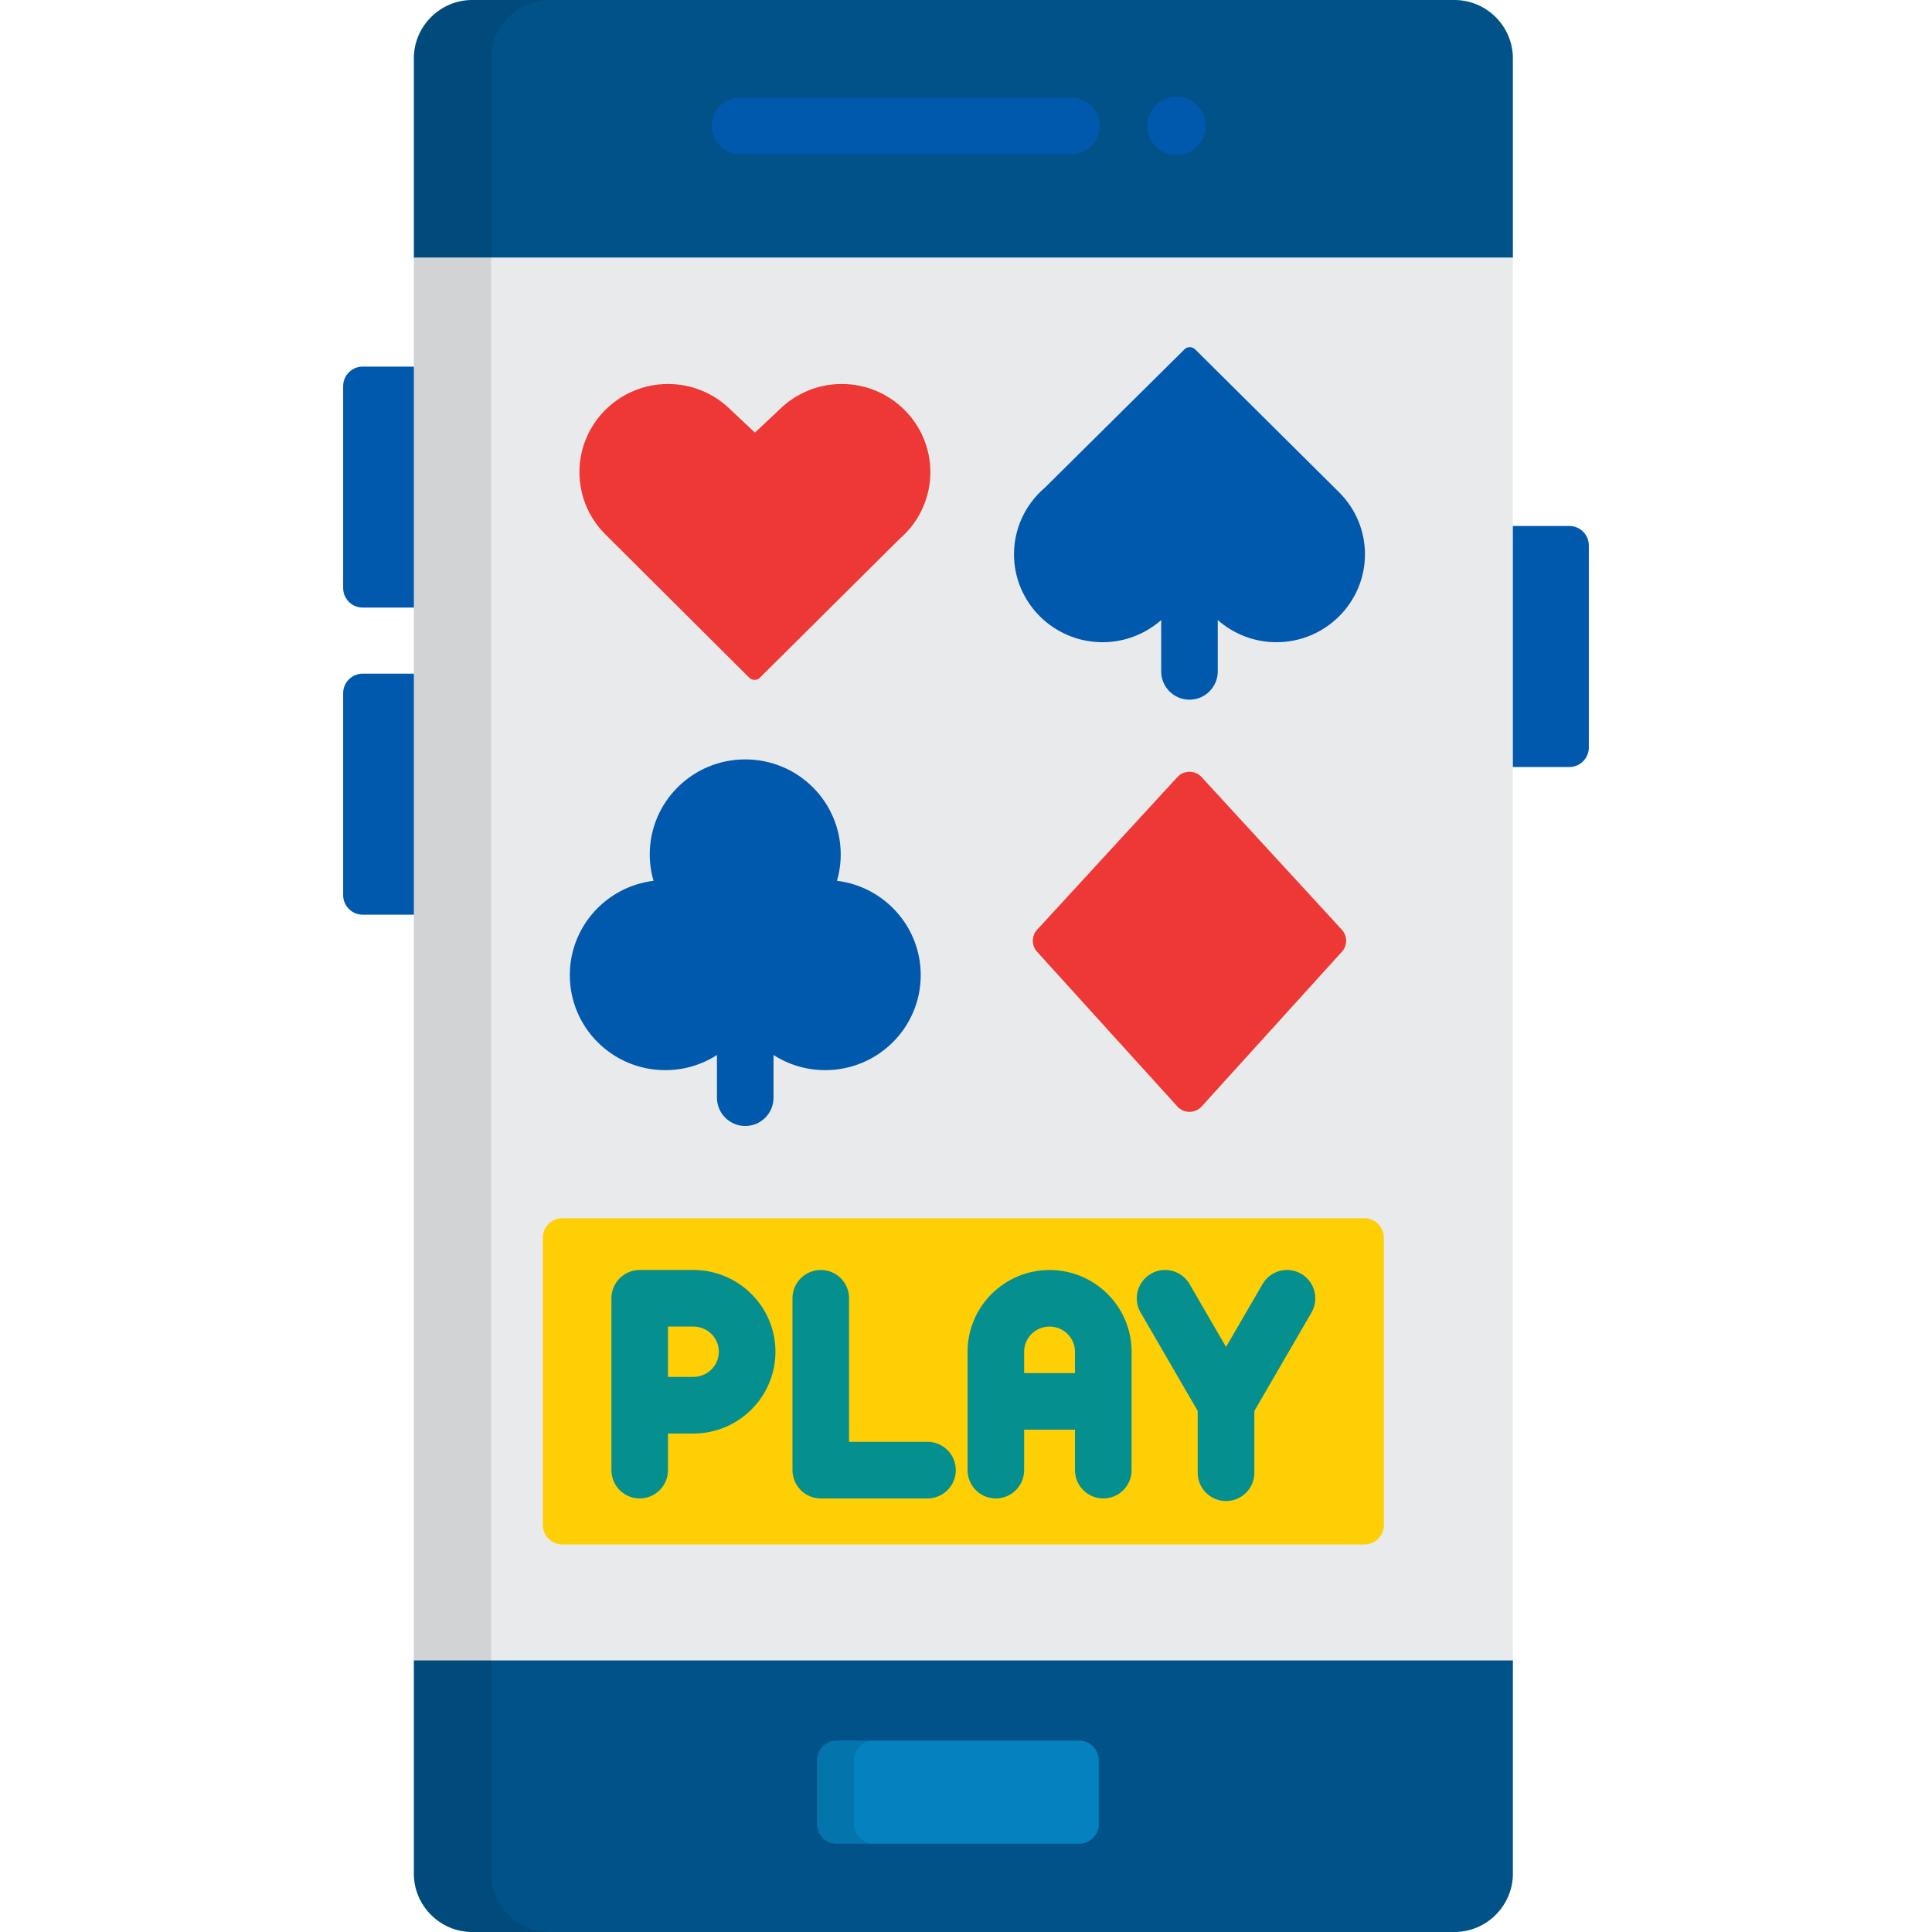 <svg width="32" height="32" viewBox="0 0 32 32" fill="none" xmlns="http://www.w3.org/2000/svg">
<path d="M6.985 11.158H6.006C5.829 11.158 5.684 11.303 5.684 11.48V14.828C5.684 15.005 5.829 15.15 6.006 15.15H6.985V11.158Z" fill="#0059AD"/>
<path d="M25.994 8.712H24.89V12.704H25.994C26.171 12.704 26.316 12.559 26.316 12.382V9.034C26.316 8.856 26.171 8.712 25.994 8.712Z" fill="#0059AD"/>
<path d="M6.985 6.072H6.006C5.829 6.072 5.684 6.217 5.684 6.394V9.742C5.684 9.919 5.829 10.063 6.006 10.063H6.985V6.072Z" fill="#0059AD"/>
<path d="M6.855 31.034C6.855 31.565 7.29 32 7.822 32H24.09C24.622 32 25.058 31.565 25.058 31.034V27.499H6.855V31.034Z" fill="#005289"/>
<path d="M24.09 0H7.822C7.29 0 6.855 0.435 6.855 0.966V4.269H25.058V0.966C25.058 0.435 24.622 0 24.09 0Z" fill="#005289"/>
<path d="M25.058 4.269H6.855V27.499H25.058V4.269Z" fill="#E9EAEC"/>
<g opacity="0.1">
<path d="M8.134 0.966C8.134 0.435 8.569 0 9.101 0H7.822C7.29 0 6.855 0.435 6.855 0.966V4.269H8.134V0.966Z" fill="black"/>
<path d="M8.134 31.034V27.499H6.855V31.034C6.855 31.565 7.29 32 7.822 32H9.101C8.569 32 8.134 31.565 8.134 31.034Z" fill="black"/>
</g>
<path opacity="0.1" d="M8.134 4.269H6.855V27.499H8.134V4.269Z" fill="black"/>
<path d="M12.498 11.261C12.466 11.261 12.434 11.249 12.409 11.224L10.017 8.841C9.746 8.566 9.597 8.203 9.597 7.82C9.597 7.015 10.256 6.36 11.065 6.36C11.44 6.36 11.797 6.501 12.071 6.758L12.504 7.165L12.937 6.758C13.21 6.501 13.568 6.36 13.943 6.36C14.752 6.36 15.41 7.015 15.41 7.82C15.41 8.245 15.224 8.648 14.899 8.927L12.587 11.224C12.563 11.249 12.53 11.261 12.498 11.261Z" fill="#EE3835"/>
<path d="M19.701 18.416C19.625 18.416 19.551 18.383 19.5 18.326L17.177 15.764C17.083 15.66 17.083 15.502 17.178 15.399L19.501 12.871C19.552 12.814 19.625 12.783 19.702 12.783C19.778 12.783 19.851 12.814 19.902 12.871L22.225 15.399C22.32 15.502 22.32 15.66 22.226 15.764L19.904 18.326C19.852 18.383 19.779 18.416 19.701 18.416Z" fill="#EE3835"/>
<path d="M22.921 25.259C22.921 25.436 22.776 25.581 22.599 25.581H9.313C9.136 25.581 8.991 25.436 8.991 25.259V20.5C8.991 20.323 9.136 20.178 9.313 20.178H22.599C22.776 20.178 22.921 20.323 22.921 20.5V25.259Z" fill="#FECF05"/>
<path d="M17.384 21.035C16.635 21.035 16.026 21.642 16.026 22.389V24.35C16.026 24.609 16.235 24.819 16.494 24.819C16.753 24.819 16.963 24.609 16.963 24.35V23.68H17.805V24.35C17.805 24.609 18.015 24.819 18.274 24.819C18.533 24.819 18.743 24.609 18.743 24.35V22.389C18.743 21.642 18.133 21.035 17.384 21.035ZM17.805 22.743H16.963V22.389C16.963 22.159 17.152 21.972 17.384 21.972C17.616 21.972 17.805 22.159 17.805 22.389V22.743H17.805Z" fill="#068F8F"/>
<path d="M15.362 23.881H14.063V21.503C14.063 21.244 13.854 21.035 13.595 21.035C13.336 21.035 13.126 21.244 13.126 21.503V24.35C13.126 24.609 13.336 24.819 13.595 24.819H15.362C15.621 24.819 15.831 24.609 15.831 24.35C15.831 24.091 15.621 23.881 15.362 23.881Z" fill="#068F8F"/>
<path d="M11.485 21.035H10.595C10.336 21.035 10.127 21.245 10.127 21.503V23.275V24.35C10.127 24.609 10.336 24.819 10.595 24.819C10.854 24.819 11.064 24.609 11.064 24.35V23.744H11.485C12.234 23.744 12.844 23.136 12.844 22.389C12.844 21.642 12.234 21.035 11.485 21.035ZM11.485 22.806H11.064V21.972H11.485C11.717 21.972 11.906 22.159 11.906 22.389C11.906 22.619 11.717 22.806 11.485 22.806Z" fill="#068F8F"/>
<path d="M21.552 21.098C21.328 20.968 21.041 21.044 20.912 21.268L20.307 22.31L19.703 21.268C19.573 21.044 19.286 20.968 19.062 21.098C18.838 21.228 18.762 21.515 18.892 21.739L19.838 23.37V24.394C19.838 24.652 20.048 24.862 20.307 24.862C20.566 24.862 20.776 24.652 20.776 24.394V23.37L21.723 21.739C21.852 21.515 21.776 21.228 21.552 21.098Z" fill="#068F8F"/>
<path d="M18.199 30.216C18.199 30.393 18.054 30.538 17.877 30.538H13.854C13.677 30.538 13.532 30.393 13.532 30.216V29.152C13.532 28.975 13.677 28.83 13.854 28.83H17.877C18.054 28.83 18.199 28.975 18.199 29.152V30.216Z" fill="#0481BF"/>
<path opacity="0.1" d="M14.145 30.216V29.152C14.145 28.975 14.29 28.83 14.468 28.83H13.854C13.677 28.83 13.532 28.975 13.532 29.152V30.216C13.532 30.393 13.677 30.538 13.854 30.538H14.468C14.29 30.538 14.145 30.393 14.145 30.216Z" fill="black"/>
<path d="M17.747 2.552H12.256C11.997 2.552 11.787 2.343 11.787 2.084C11.787 1.825 11.997 1.615 12.256 1.615H17.747C18.006 1.615 18.216 1.825 18.216 2.084C18.216 2.343 18.006 2.552 17.747 2.552Z" fill="#0059AD"/>
<path d="M19.486 2.567C19.753 2.567 19.969 2.35 19.969 2.084C19.969 1.817 19.753 1.601 19.486 1.601C19.219 1.601 19.002 1.817 19.002 2.084C19.002 2.35 19.219 2.567 19.486 2.567Z" fill="#0059AD"/>
<path d="M22.189 8.163L19.796 5.787C19.771 5.762 19.739 5.75 19.707 5.75C19.675 5.75 19.642 5.762 19.618 5.787L17.306 8.078C16.981 8.355 16.795 8.757 16.795 9.181C16.795 9.984 17.453 10.637 18.262 10.637C18.622 10.637 18.964 10.506 19.233 10.27V11.12C19.233 11.379 19.443 11.589 19.701 11.589C19.96 11.589 20.17 11.379 20.17 11.12V10.27C20.439 10.506 20.781 10.637 21.141 10.637C21.95 10.637 22.608 9.984 22.608 9.181C22.608 8.799 22.459 8.438 22.189 8.163Z" fill="#0059AD"/>
<path d="M13.863 14.589C13.903 14.45 13.925 14.303 13.925 14.152C13.925 13.282 13.217 12.578 12.344 12.578C11.47 12.578 10.762 13.282 10.762 14.152C10.762 14.303 10.784 14.45 10.825 14.589C10.043 14.684 9.438 15.347 9.438 16.151C9.438 17.02 10.145 17.725 11.019 17.725C11.335 17.725 11.628 17.633 11.875 17.474V18.181C11.875 18.44 12.085 18.65 12.344 18.65C12.603 18.65 12.812 18.44 12.812 18.181V17.474C13.059 17.633 13.353 17.725 13.668 17.725C14.542 17.725 15.25 17.02 15.25 16.151C15.25 15.347 14.644 14.684 13.863 14.589Z" fill="#0059AD"/>
</svg>
